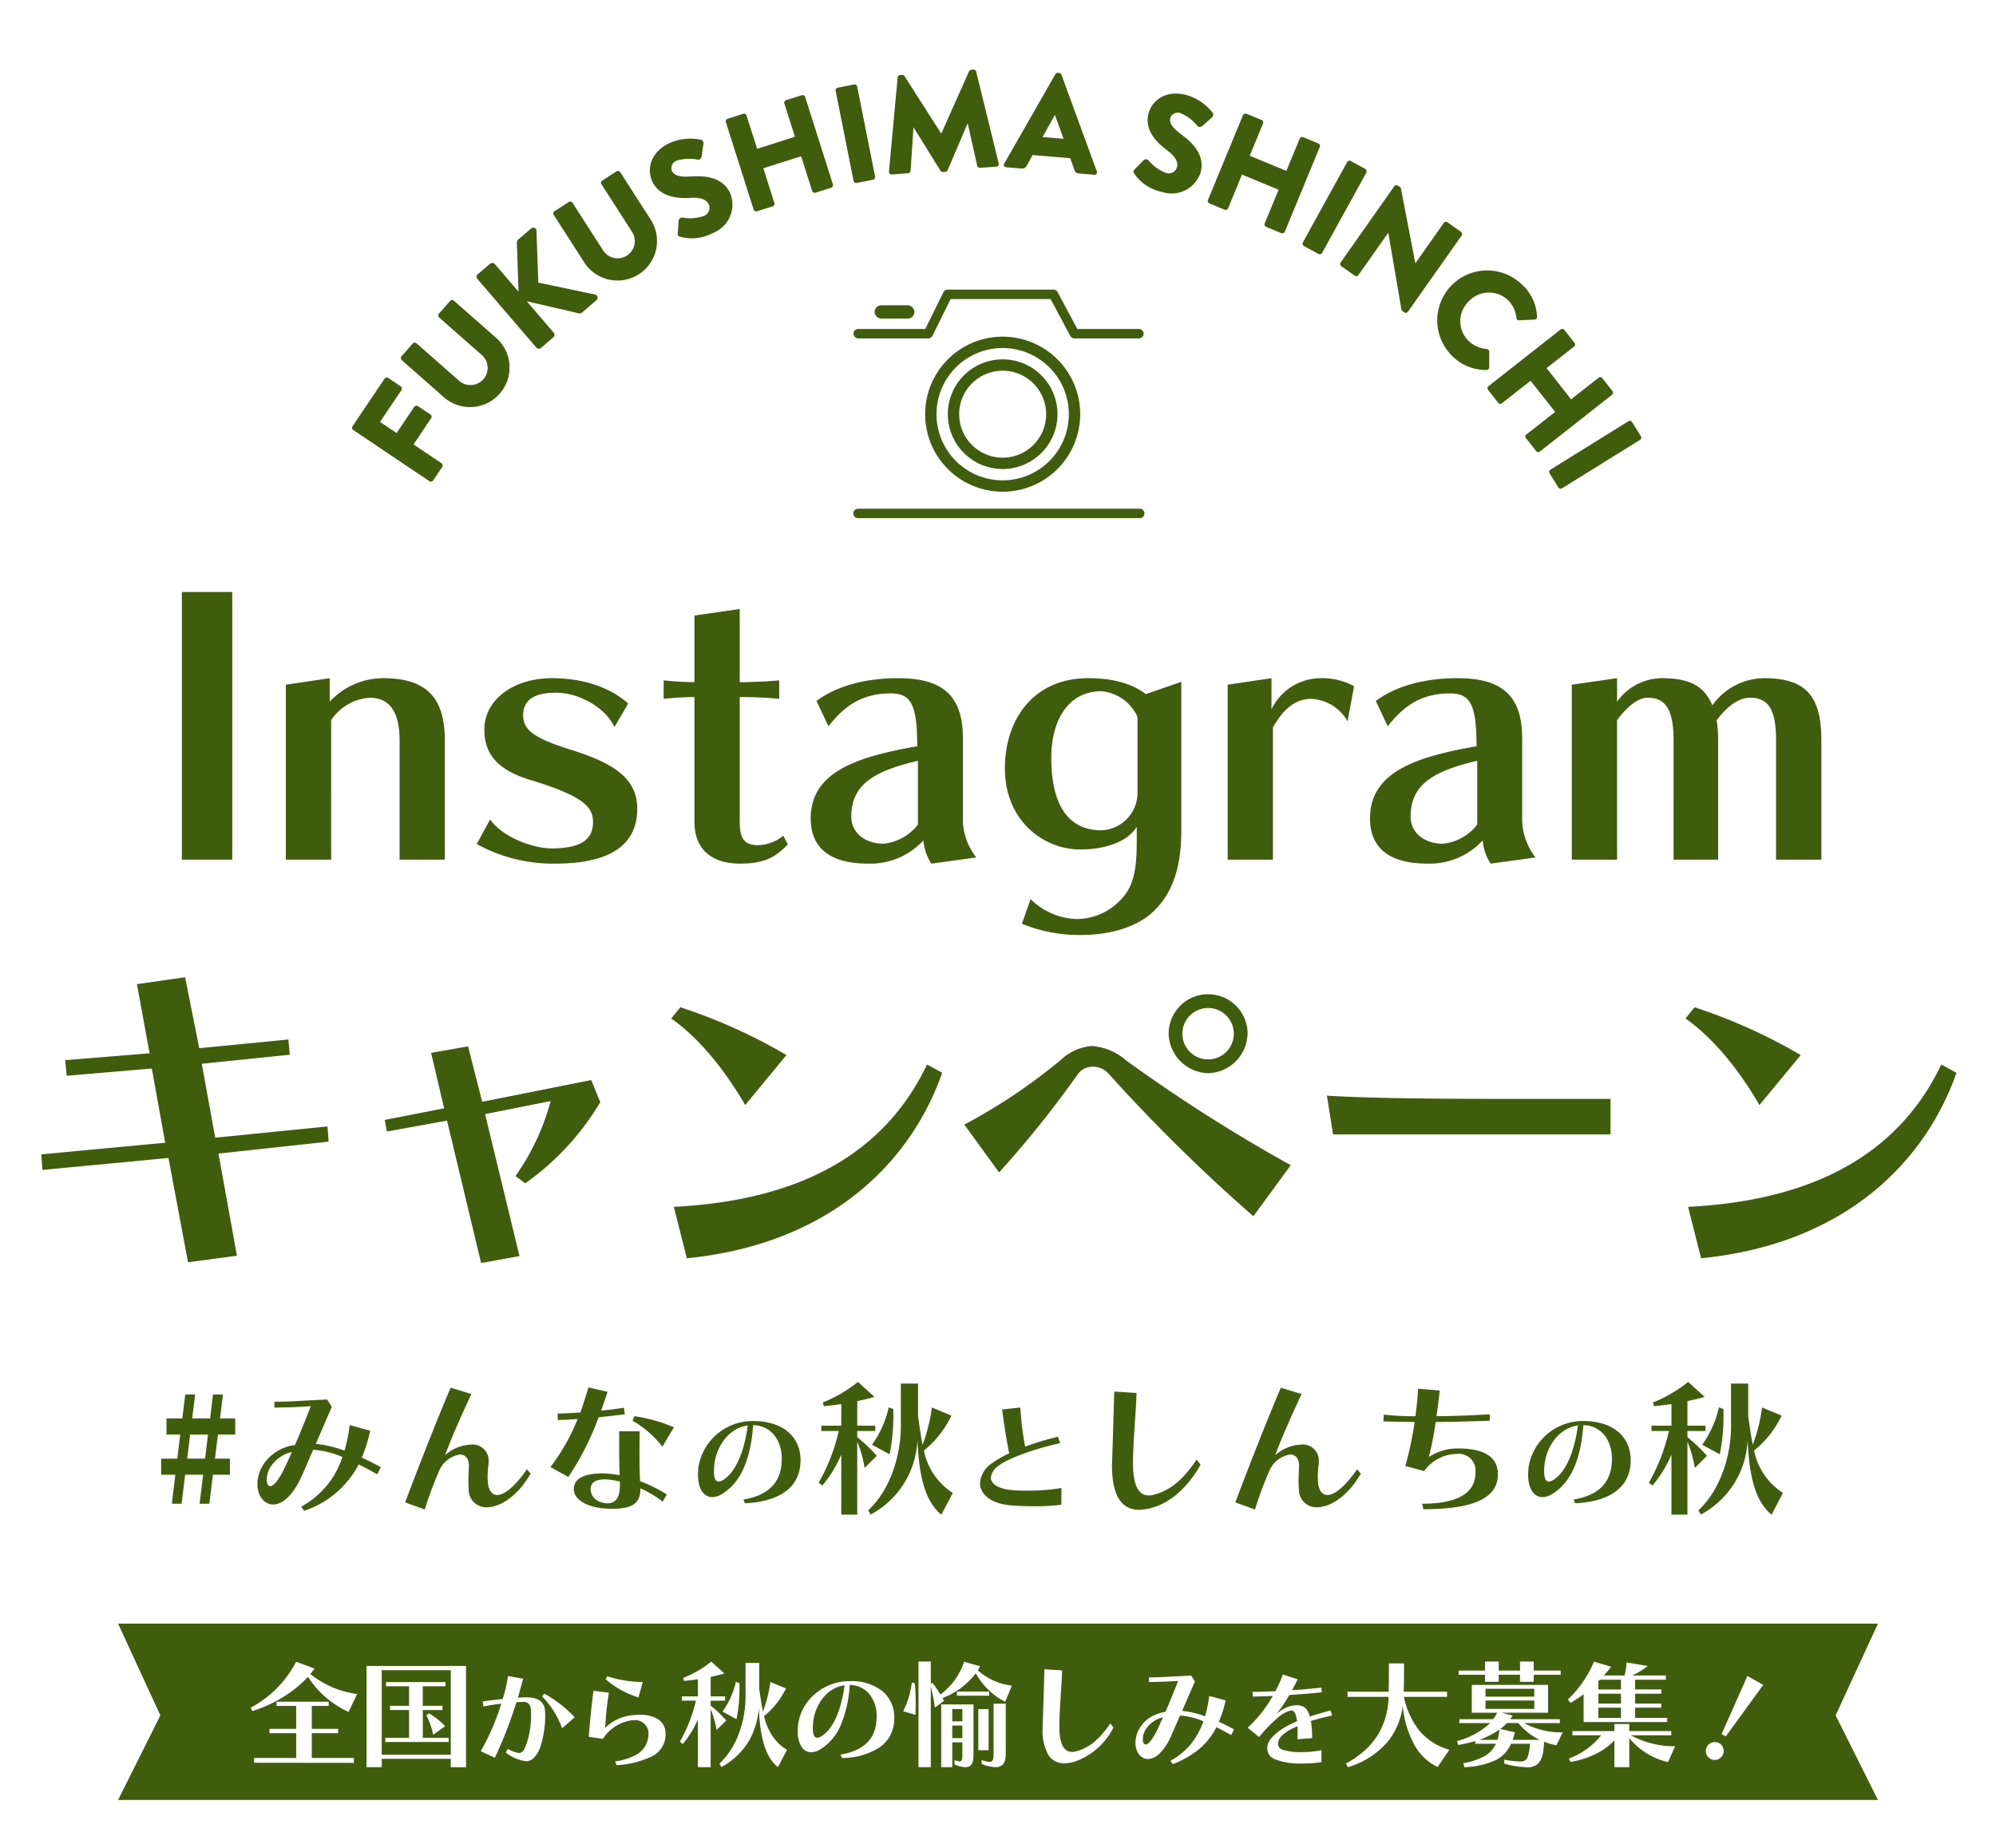 <svg xmlns="http://www.w3.org/2000/svg" width="270" height="250" viewBox="0 0 270 250">
  <g id="nav-text" transform="translate(-406 -120)">
    <rect id="長方形_1193" data-name="長方形 1193" width="270" height="250" transform="translate(406 120)" fill="none"/>
    <g id="グループ_2160" data-name="グループ 2160" transform="translate(4.5 5.373)">
      <g id="グループ_1418" data-name="グループ 1418" transform="translate(401.5 122.626)">
        <path id="パス_5152" data-name="パス 5152" d="M-102.93,0l.48-3.92h2.3V-6.1h-2.02l.4-3.26h2.34v-2.18h-2.06l.4-3.24h-1.34l-.4,3.24h-2.42l.4-3.24h-1.34l-.4,3.24h-2.14v2.18h1.86l-.4,3.26h-2.18v2.18h1.92L-108.01,0h1.32l.48-3.92h2.44L-104.25,0Zm-.58-6.1h-2.42l.4-3.26h2.42Zm23.78,1.16c-.88-.48-1.74-.92-2.58-1.3a21.06,21.06,0,0,0,1.14-3.64l-2.78-.76a21.592,21.592,0,0,1-.7,3.46,15.712,15.712,0,0,0-3.88-.92l2.16-5-.62-1c-3.16.14-4.94.3-7.14.3v.8c2.36-.04,4-.12,4.92-.2-.76,1.98-1.44,3.64-2.14,5.26a6,6,0,0,0-4.3,2.68,4.99,4.99,0,0,0-.78,2.6c0,1.56.9,2.76,2.12,2.76,1.18,0,2.68-1.08,3.98-4.08.54-1.22,1-2.28,1.44-3.32a11.747,11.747,0,0,1,3.96.98A11.77,11.77,0,0,1-90.51.4l.4.56a12.891,12.891,0,0,0,7.38-6.28c.78.38,1.62.84,2.5,1.34Zm-12.8-.36c-1,2.18-1.74,2.92-2.16,2.92-.32,0-.48-.4-.48-.9a3.326,3.326,0,0,1,.46-1.62A4.706,4.706,0,0,1-91.77-7Zm32.56.64c-1.7,2.44-3.1,3.48-4.02,3.48-.72,0-1.14-.6-1.26-1.64-.02-.24-.04-.5-.04-.8a13.05,13.05,0,0,1,.12-1.7,3.389,3.389,0,0,0,.02-.44A2.165,2.165,0,0,0-67.55-8a5.618,5.618,0,0,0-3.5,1.44c.94-2.54,2.32-5.62,3.56-8.28l-2.8-.86c-1.98,4.66-4.28,10.54-6.16,15.52l2.66.96a47.179,47.179,0,0,1,1.9-5.12,3.7,3.7,0,0,1,2.84-2.32c.7,0,1.22.48,1.22,1.5V-5c-.02.58-.06,1.32-.06,2,0,.38.02.76.04,1.06A2.375,2.375,0,0,0-65.41.48c1.8,0,4.2-1.5,5.94-4.56Zm18.92,3.4a21.064,21.064,0,0,0-3.62-1.8c-.06-1.3-.08-2.52-.08-3.64s.02-2.16.02-3.1h-2.76v1.82c0,1.26,0,2.6.06,4.12a16.567,16.567,0,0,0-1.94-.24h-.38c-2.64,0-3.88.78-3.88,2.12,0,1.48,1.92,2.52,4.46,2.64.28.02.54.02.78.02,2.72,0,3.76-.78,3.76-2.66v-.1a14,14,0,0,1,3.02,1.8ZM-54.37-3.62a38.405,38.405,0,0,0,4.1-8.08c1.2-.12,2.42-.26,3.54-.4l-.12-.88c-.96.14-2.02.28-3.08.38.28-.82.58-1.66.86-2.54l-2.58-.6c-.36,1.22-.72,2.34-1.1,3.4-1.16.08-2.22.12-3.08.14l.04.88c.8-.02,1.72-.08,2.68-.14a27.712,27.712,0,0,1-3.68,6.5Zm5.2,3.56c-1.34-.08-2.18-.86-2.18-1.92,0-.96.78-1.32,1.98-1.32a9.885,9.885,0,0,1,1.96.3,3.24,3.24,0,0,1,.02.44v.08c0,1.52-.52,2.42-1.64,2.42Zm9.08-10.28a20.969,20.969,0,0,0-5.34-1.5l-.26.6a13.94,13.94,0,0,1,4.04,3.52Zm9.6,10.272c4.607-.187,7.327-2.091,7.514-5.406,0-.136.017-.272.017-.391,0-3.3-2.5-5.321-6.392-5.321a7.423,7.423,0,0,0-7.429,6.273q-.051.51-.051.969C-36.835-1.921-36-.9-34.9-.9a2.525,2.525,0,0,0,1.326-.425c2.516-1.53,3.859-4.641,4.2-9.3,2.108,0,3.876,1.683,3.876,4.607,0,.136-.017.272-.017.408-.153,2.7-1.717,4.454-5.168,5.049Zm.391-10.523c-.51,3.757-1.683,6.256-3.2,7.293a1.5,1.5,0,0,1-.731.306c-.408,0-.646-.425-.646-1.377,0-.255.017-.561.051-.9C-34.37-7.633-32.789-10.2-30.1-10.591ZM-2.37-1.46A8.868,8.868,0,0,1-6.27-7.2a13.549,13.549,0,0,0,3.72-4.72l-2.64-1.1A22.971,22.971,0,0,1-6.45-7.98c-.26-1.26-.42-2.56-.62-3.84v-4.44H-9.39v5.76c0,3.9-1.38,8.56-4.42,11.4l.34.56A11.98,11.98,0,0,0-7.15-8.64c.2,4.1.74,8.08,3.24,10.12ZM-15.29,1.48V-8.4a16.646,16.646,0,0,1,1,3.56l1.64-1.64A20.943,20.943,0,0,0-15.29-9v-.84h2.44v-.72h-2.44v-3.32c.82-.18,1.62-.36,2.32-.58l-2.22-2.02a18.672,18.672,0,0,1-4.76,2.78l.14.5c.76-.06,1.56-.16,2.36-.28v2.92h-2.7v.72h2.36a25.6,25.6,0,0,1-2.72,7l.5.38a17.018,17.018,0,0,0,2.56-4.18V1.48Zm4.38-8.16a26.424,26.424,0,0,0,.5-5.38v-.74l-.62-.24a13.931,13.931,0,0,1-2.26,5.06ZM12.337-2.125a27.927,27.927,0,0,1-4.658.357c-.7,0-1.377-.017-1.955-.068-1.989-.17-2.941-.867-2.941-1.7A2.249,2.249,0,0,1,3.837-5.151C5.027-6.086,8.546-7.4,12.15-8.194l-.289-.867A36.362,36.362,0,0,0,7.424-7.718a39.368,39.368,0,0,1-.646-5.3l-2.465.272c.255,2.091.629,4.352.952,5.933A13.005,13.005,0,0,0,2.936-5.474,3.493,3.493,0,0,0,1.321-2.788c0,1.5,1.445,2.822,4.352,3.026.9.068,1.938.1,2.958.1a28.4,28.4,0,0,0,3.689-.2ZM30.63-5.98c-1.9,2.8-3.54,4.14-5.78,4.76a2.315,2.315,0,0,1-.72.1c-1.3,0-2.12-1.24-2.12-4.34v-.48c.08-3.44.36-5.78.48-9.04l-3.02-.2c-.08,3.2-.16,5.66-.28,9.34,0,.24-.02.46-.02.68C19.17-1,20.51.82,22.85.82A6.545,6.545,0,0,0,24.61.54c2.6-.74,4.84-2.84,6.54-5.8Zm21.7,1.32c-1.7,2.44-3.1,3.48-4.02,3.48-.72,0-1.14-.6-1.26-1.64-.02-.24-.04-.5-.04-.8a13.049,13.049,0,0,1,.12-1.7,3.39,3.39,0,0,0,.02-.44A2.165,2.165,0,0,0,44.75-8a5.618,5.618,0,0,0-3.5,1.44c.94-2.54,2.32-5.62,3.56-8.28l-2.8-.86C40.03-11.04,37.73-5.16,35.85-.18l2.66.96a47.178,47.178,0,0,1,1.9-5.12,3.7,3.7,0,0,1,2.84-2.32c.7,0,1.22.48,1.22,1.5V-5c-.02.58-.06,1.32-.06,2,0,.38.02.76.04,1.06A2.375,2.375,0,0,0,46.89.48c1.8,0,4.2-1.5,5.94-4.56Zm19.04.68c0-2.12-1.52-3.5-5.4-3.5a7.054,7.054,0,0,0-3.94,1.16,40.824,40.824,0,0,0,.92-4.74c2.24-.02,4.7-.08,7.32-.16v-.88c-2.62.16-5.02.24-7.2.26.16-1.22.32-2.28.42-3.48l-2.92-.24c-.06,1.28-.18,2.4-.36,3.72a35.106,35.106,0,0,1-4.28-.22l-.04.92c1.22.04,2.64.06,4.22.08A47.468,47.468,0,0,1,58.85-5.1l2.54.68a5.571,5.571,0,0,1,4.48-2.32A2.256,2.256,0,0,1,68.33-4.2v.28C68.21-1.86,66.57,0,61.13,0l.16.74c6.66,0,9.94-1.44,10.08-4.52ZM81.806-.068c4.607-.187,7.327-2.091,7.514-5.406,0-.136.017-.272.017-.391,0-3.3-2.5-5.321-6.392-5.321a7.423,7.423,0,0,0-7.429,6.273q-.051.51-.051.969C75.465-1.921,76.3-.9,77.4-.9a2.525,2.525,0,0,0,1.326-.425c2.516-1.53,3.859-4.641,4.2-9.3,2.108,0,3.876,1.683,3.876,4.607,0,.136-.017.272-.017.408-.153,2.7-1.717,4.454-5.168,5.049ZM82.2-10.591C81.687-6.834,80.514-4.335,79-3.3a1.5,1.5,0,0,1-.731.306c-.408,0-.646-.425-.646-1.377,0-.255.017-.561.051-.9C77.93-7.633,79.511-10.2,82.2-10.591ZM109.93-1.46a8.868,8.868,0,0,1-3.9-5.74,13.549,13.549,0,0,0,3.72-4.72l-2.64-1.1a22.971,22.971,0,0,1-1.26,5.04c-.26-1.26-.42-2.56-.62-3.84v-4.44h-2.32v5.76c0,3.9-1.38,8.56-4.42,11.4l.34.56a11.98,11.98,0,0,0,6.32-10.1c.2,4.1.74,8.08,3.24,10.12ZM97.01,1.48V-8.4a16.646,16.646,0,0,1,1,3.56l1.64-1.64A20.943,20.943,0,0,0,97.01-9v-.84h2.44v-.72H97.01v-3.32c.82-.18,1.62-.36,2.32-.58l-2.22-2.02a18.672,18.672,0,0,1-4.76,2.78l.14.5c.76-.06,1.56-.16,2.36-.28v2.92h-2.7v.72h2.36a25.6,25.6,0,0,1-2.72,7l.5.38a17.018,17.018,0,0,0,2.56-4.18V1.48Zm4.38-8.16a26.425,26.425,0,0,0,.5-5.38v-.74l-.62-.24a13.931,13.931,0,0,1-2.26,5.06Z" transform="translate(131.25 195.443)" fill="#405c0d"/>
        <g id="グループ_1575" data-name="グループ 1575" transform="translate(47.475)">
          <g id="グループ_1404" data-name="グループ 1404" transform="translate(67.95 31.178)">
            <g id="グループ_1405" data-name="グループ 1405" transform="translate(0)">
              <path id="パス_2015" data-name="パス 2015" d="M6748.712,2309.7H6740a.637.637,0,0,1-.563-.338l-2.666-4.988h-13.526l-2.452,4.969a.639.639,0,0,1-.573.357h-9.465a.639.639,0,1,1,0-1.279h9.068l2.452-4.97a.64.64,0,0,1,.573-.356h14.308a.64.64,0,0,1,.564.338l2.665,4.988h8.331a.639.639,0,0,1,0,1.279Z" transform="translate(-6710.083 -2303.091)" fill="#405c0d"/>
              <rect id="長方形_764" data-name="長方形 764" width="5.395" height="1.798" rx="0.899" transform="translate(2.879 2.125)" fill="#405c0d"/>
              <path id="楕円形_11" data-name="楕円形 11" d="M10.487,1.535a8.952,8.952,0,1,0,8.952,8.952,8.962,8.962,0,0,0-8.952-8.952m0-1.535A10.487,10.487,0,1,1,0,10.487,10.487,10.487,0,0,1,10.487,0Z" transform="translate(9.719 6.371)" fill="#405c0d"/>
              <path id="楕円形_12" data-name="楕円形 12" d="M7.417,1.535A5.883,5.883,0,1,0,13.3,7.417,5.889,5.889,0,0,0,7.417,1.535M7.417,0A7.417,7.417,0,1,1,0,7.417,7.417,7.417,0,0,1,7.417,0Z" transform="translate(12.789 9.44)" fill="#405c0d"/>
              <path id="線_9" data-name="線 9" d="M36.249-1.221H-1.861A.639.639,0,0,1-2.5-1.861.639.639,0,0,1-1.861-2.5h38.11a.639.639,0,0,1,.639.639A.639.639,0,0,1,36.249-1.221Z" transform="translate(2.5 32.146)" fill="#405c0d"/>
            </g>
          </g>
          <g id="_レイヤー_1-2" transform="matrix(1, 0.017, -0.017, 1, 0.995, 0)">
            <path id="パス_2054" data-name="パス 2054" d="M.163,7.17a.356.356,0,0,1-.1-.494L4.282.161a.36.36,0,0,1,.494-.1L6.493,1.167a.356.356,0,0,1,.1.494L3.77,6.022l2.267,1.47L8.365,3.9a.375.375,0,0,1,.494-.1L10.575,4.91a.364.364,0,0,1,.1.494L8.352,8.992l3.829,2.483a.37.37,0,0,1,.1.494l-1.2,1.859a.36.36,0,0,1-.494.1L.163,7.176Z" transform="translate(0 42.996)" fill="#405c0d"/>
            <path id="パス_2055" data-name="パス 2055" d="M.12,8.229a.372.372,0,0,1-.043-.5l1.495-1.76a.36.36,0,0,1,.5-.043l5.787,4.916A2.325,2.325,0,1,0,10.866,7.3L5.079,2.381a.359.359,0,0,1-.043-.5L6.531.12a.372.372,0,0,1,.5-.043l5.9,5.015a5.349,5.349,0,0,1-6.923,8.152L.108,8.229Z" transform="translate(6.441 32.371)" fill="#405c0d"/>
            <path id="パス_2056" data-name="パス 2056" d="M.116,7.072a.445.445,0,0,1,.037-.636L1.8,4.979a.462.462,0,0,1,.636.037L5.705,8.7,5.372,2.052a.549.549,0,0,1,.142-.377L7.28.106a.431.431,0,0,1,.71.3l.371,7.022,7.714,1.482a.437.437,0,0,1,.191.753l-1.933,1.717a.5.5,0,0,1-.34.124L6.842,9.975l3.712,4.181a.455.455,0,0,1-.037.636L8.873,16.25a.449.449,0,0,1-.636-.037Z" transform="translate(16.493 22.387)" fill="#405c0d"/>
            <path id="パス_2057" data-name="パス 2057" d="M.056,6.083a.37.37,0,0,1,.1-.494L2.075,4.311a.355.355,0,0,1,.494.1l4.218,6.324a2.325,2.325,0,1,0,3.866-2.581L6.435,1.828a.355.355,0,0,1,.1-.494L8.455.056a.37.37,0,0,1,.494.1l4.3,6.448a5.347,5.347,0,0,1-8.893,5.935L.056,6.089Z" transform="translate(26.725 14.526)" fill="#405c0d"/>
            <path id="パス_2058" data-name="パス 2058" d="M3.915,12.855l.1-1.785a.487.487,0,0,1,.525-.383,5.622,5.622,0,0,0,2.847-.259,1.175,1.175,0,0,0,.661-1.581c-.352-.7-1.2-.951-2.575-.84-1.729.142-4.1-.086-5.1-2.1C-.451,4.239.012,1.917,2.6.639A6.959,6.959,0,0,1,6.824.12c.259.019.377.34.364.488L6.972,2.325c-.025.241-.253.543-.463.5A5.916,5.916,0,0,0,3.606,3,1.091,1.091,0,0,0,2.97,4.388c.309.624,1.044.846,2.643.723,1.569-.13,4.162-.136,5.293,2.155a4.115,4.115,0,0,1-2.248,5.441,5.938,5.938,0,0,1-4.422.574c-.253-.086-.333-.13-.315-.426" transform="translate(39.682 9.997)" fill="#405c0d"/>
            <path id="パス_2059" data-name="パス 2059" d="M.018,3.828A.365.365,0,0,1,.24,3.377l2.112-.71A.354.354,0,0,1,2.8,2.89L4.31,7.367,9.393,5.656,7.886,1.179A.357.357,0,0,1,8.108.728l2.118-.71a.365.365,0,0,1,.451.222l3.965,11.771a.37.37,0,0,1-.222.451l-2.118.71a.357.357,0,0,1-.451-.222L10.276,8.275,5.193,9.985l1.575,4.675a.357.357,0,0,1-.222.451l-2.118.71a.37.37,0,0,1-.451-.222L.018,3.828Z" transform="translate(49.829 3.843)" fill="#405c0d"/>
            <path id="パス_2060" data-name="パス 2060" d="M.364.006H2.612a.358.358,0,0,1,.358.358V12.784a.358.358,0,0,1-.358.358H.358A.358.358,0,0,1,0,12.784V.358A.358.358,0,0,1,.358,0Z" transform="translate(64.546 2.837) rotate(-12.22)" fill="#405c0d"/>
            <path id="パス_2061" data-name="パス 2061" d="M.952,1.242A.362.362,0,0,1,1.261.909l.3-.025a.413.413,0,0,1,.333.161l5.076,7.67H7L10.6.242a.408.408,0,0,1,.3-.216L11.2,0a.369.369,0,0,1,.364.266L14.823,12.63a.344.344,0,0,1-.315.445l-2.2.2a.378.378,0,0,1-.383-.266L10.549,7.319h-.037L7.931,13.662a.425.425,0,0,1-.3.235l-.34.031a.386.386,0,0,1-.333-.179L3.25,7.986H3.213l-.29,5.855a.367.367,0,0,1-.327.333l-2.2.2A.34.34,0,0,1,0,14L.959,1.255Z" transform="translate(72.017 0)" fill="#405c0d"/>
            <path id="パス_2062" data-name="パス 2062" d="M.044,12.4,6.757.186A.383.383,0,0,1,7.091,0l.185.012a.367.367,0,0,1,.3.229l5.009,12.994a.33.33,0,0,1-.352.463l-2.075-.142c-.34-.025-.482-.148-.624-.513l-.574-1.525-5.1-.346L3.1,12.624a.706.706,0,0,1-.7.4L.334,12.889a.328.328,0,0,1-.284-.506M8.011,8.906,6.794,5.719H6.776l-1.612,3Z" transform="translate(87.543 0.248)" fill="#405c0d"/>
            <path id="パス_2063" data-name="パス 2063" d="M.143,10.363l1.229-1.3A.483.483,0,0,1,2.02,9.1,5.619,5.619,0,0,0,4.361,10.74a1.176,1.176,0,0,0,1.525-.784c.185-.766-.309-1.507-1.427-2.3-1.414-1-3.088-2.7-2.551-4.891C2.348.964,4.2-.518,7,.173A6.928,6.928,0,0,1,10.568,2.5c.185.179.068.5-.031.611L9.264,4.28c-.179.167-.543.253-.679.086A5.9,5.9,0,0,0,6.244,2.638a1.09,1.09,0,0,0-1.377.648C4.7,3.959,5.127,4.6,6.424,5.54,7.708,6.454,9.7,8.115,9.092,10.6a4.123,4.123,0,0,1-5.225,2.724A5.926,5.926,0,0,1,.112,10.913c-.136-.229-.173-.315.031-.531" transform="translate(105.076 2.78)" fill="#405c0d"/>
            <path id="パス_2064" data-name="パス 2064" d="M4.561.225a.374.374,0,0,1,.463-.2L7.1.837a.36.36,0,0,1,.2.463L5.574,5.7l4.99,1.964,1.729-4.4a.361.361,0,0,1,.463-.2l2.075.815a.374.374,0,0,1,.2.463L10.49,15.893a.374.374,0,0,1-.463.2l-2.075-.815a.36.36,0,0,1-.2-.463L9.557,10.23,4.567,8.266l-1.8,4.589a.361.361,0,0,1-.463.2L.225,12.243a.374.374,0,0,1-.2-.463L4.567.225Z" transform="translate(115.196 5.321)" fill="#405c0d"/>
            <path id="パス_2065" data-name="パス 2065" d="M5.843.186A.369.369,0,0,1,6.325.038l1.989,1.05a.369.369,0,0,1,.148.482L2.656,12.544a.369.369,0,0,1-.482.148L.186,11.642a.369.369,0,0,1-.148-.482L5.843.186Z" transform="translate(128.118 11.456)" fill="#405c0d"/>
            <path id="パス_2066" data-name="パス 2066" d="M7.141.142a.357.357,0,0,1,.488-.08l.389.266,2.137,10.165.019.012L13.916,5A.354.354,0,0,1,14.41,4.9l1.859,1.266a.368.368,0,0,1,.093.494L9.266,17.1a.357.357,0,0,1-.488.08l-.247-.167a.47.47,0,0,1-.148-.216L6.443,6.472,6.425,6.46,2.491,12.246A.354.354,0,0,1,2,12.339L.15,11.085a.368.368,0,0,1-.093-.494L7.141.142Z" transform="translate(133.249 14.662)" fill="#405c0d"/>
            <path id="パス_2067" data-name="パス 2067" d="M11.353,1.792a6.269,6.269,0,0,1,2.162,4.354.352.352,0,0,1-.34.4l-2.106.13a.327.327,0,0,1-.346-.315A3.861,3.861,0,0,0,9.506,3.941,3.743,3.743,0,0,0,4.183,4.3a3.716,3.716,0,0,0,.148,5.3,4,4,0,0,0,2.458,1.038.367.367,0,0,1,.346.346l.025,2.137a.376.376,0,0,1-.358.358,6.455,6.455,0,0,1-4.589-1.742,6.753,6.753,0,1,1,9.134-9.949" transform="translate(146.478 25.976)" fill="#405c0d"/>
            <path id="パス_2068" data-name="パス 2068" d="M9.752.075a.371.371,0,0,1,.5.049L11.66,1.853a.358.358,0,0,1-.049.5L7.942,5.336,11.327,9.5,15,6.516a.355.355,0,0,1,.5.049L16.9,8.294a.371.371,0,0,1-.049.5L7.226,16.632a.371.371,0,0,1-.5-.049L5.318,14.853a.358.358,0,0,1,.049-.5L9.2,11.24,5.812,7.078,1.983,10.19a.355.355,0,0,1-.5-.049L.075,8.412a.371.371,0,0,1,.049-.5Z" transform="translate(153.458 33.726)" fill="#405c0d"/>
            <path id="パス_2069" data-name="パス 2069" d="M.358,0H12.778a.358.358,0,0,1,.358.358V2.612a.358.358,0,0,1-.358.358H.358A.358.358,0,0,1,0,2.612V.364A.358.358,0,0,1,.358.006Z" transform="translate(161.854 52.981) rotate(-32.83)" fill="#405c0d"/>
          </g>
        </g>
        <path id="パス_5151" data-name="パス 5151" d="M-103.586,0V-36.211H-110.4V0Zm28.763,0V-16.023c0-5.586-2.156-8.526-8.379-8.526a9.867,9.867,0,0,0-7.2,3.185v-3.185l-5.929.882V0h6.125V-18.865A6.75,6.75,0,0,1-84.966-21.9c2.45,0,4.018,1.617,4.018,5.782V0Zm24.794-21.119c-1.519-1.421-4.9-3.43-10.29-3.43-5.341,0-9.163,2.989-9.163,6.958,0,3.626,2.205,5.586,6.223,6.811,7.644,2.3,8.477,3.871,8.477,5.733,0,2.3-1.617,3.528-5.586,3.528-2.6,0-6.713-1.568-8.33-3.92l-1.813,3.332A21.445,21.445,0,0,0-59.927.539C-51.842.539-48.8-2.4-48.8-6.909c0-4.165-3.332-6.174-8.918-7.938-4.851-1.519-6.517-2.6-6.517-4.7,0-2.5,2.254-3.038,4.459-3.038,3.185,0,6.762,2.107,7.889,4.655ZM-29.057-3.234A5.531,5.531,0,0,1-32.438-1.96c-1.911,0-2.5-.882-2.5-3.234V-22c1.715,0,3.969.1,5.341.245v-2.5c-1.421.147-3.871.245-5.341.245v-9.9l-6.125.882v9.016a40.354,40.354,0,0,1-4.165-.245v2.5A41.166,41.166,0,0,1-41.062-22V-5.145c0,3.92,2.5,5.684,6.174,5.684,3.822,0,5.047-1.225,6.468-2.6ZM-2.94-.294a8.517,8.517,0,0,1-1.813-5V-16.464c0-6.076-3.136-8.085-8.771-8.085-4.753,0-8.575,1.225-11.025,3.087l1.617,3.43c2.4-3.136,4.949-4.459,8.428-4.459,2.744,0,3.577,1.519,3.577,7.154-8.183,1.421-14.406,3.479-14.406,9.751,0,3.773,2.3,6.125,7.791,6.125A9.746,9.746,0,0,0-10.094-2.6,6.817,6.817,0,0,0-9.016.539Zm-7.889-4.459a6.7,6.7,0,0,1-4.655,2.6c-2.3,0-4.361-1.323-4.361-3.675,0-4.361,3.136-6.174,9.016-7.546Zm29.6,1.764c0,3.234-.1,6.125-1.911,8.134a8.248,8.248,0,0,1-6.174,2.891,9.2,9.2,0,0,1-6.272-2.7L3.234,8.673a20.361,20.361,0,0,0,7.987,1.519c3.479,0,7.007-.833,9.359-2.793C23.618,4.851,24.794.98,24.794-3.822V-24.059l-4.8,1.666c-1.274-.98-3.528-2.156-7.791-2.156-7.448,0-11.27,5.635-11.27,12.2,0,7.105,5.243,10.976,10.192,10.976,3.43,0,6.468-1.078,7.644-3.087Zm.1-6.174a5.078,5.078,0,0,1-4.9,5.194c-4.116,0-6.762-2.94-6.762-9.8,0-5.439,2.548-9.016,6.762-9.016a5.922,5.922,0,0,1,4.9,3.479ZM37.191,0V-17.885c1.078-1.911,2.646-3.871,5.194-3.871a5.975,5.975,0,0,1,4.9,3.038l.882-4.753a9.114,9.114,0,0,0-4.508-1.078,7.418,7.418,0,0,0-6.664,4.214v-4.214l-5.929.882V0ZM72.716-.294a8.517,8.517,0,0,1-1.813-5V-16.464c0-6.076-3.136-8.085-8.771-8.085-4.753,0-8.575,1.225-11.025,3.087l1.617,3.43c2.4-3.136,4.949-4.459,8.428-4.459,2.744,0,3.577,1.519,3.577,7.154-8.183,1.421-14.406,3.479-14.406,9.751,0,3.773,2.3,6.125,7.791,6.125A9.746,9.746,0,0,0,65.562-2.6,6.817,6.817,0,0,0,66.64.539ZM64.827-4.753a6.7,6.7,0,0,1-4.655,2.6c-2.3,0-4.361-1.323-4.361-3.675,0-4.361,3.136-6.174,9.016-7.546ZM111.377,0V-16.023c0-5.586-1.617-8.526-7.693-8.526a8.7,8.7,0,0,0-7.056,3.675c-1.029-2.45-2.842-3.675-6.811-3.675a7.5,7.5,0,0,0-6.076,3.185v-3.185l-6.125.882V0h6.125V-18.865c1.176-1.617,2.695-3.038,4.165-3.038,2.4,0,3.479,1.617,3.479,5.782V0h6.027V-16.023a16.883,16.883,0,0,0-.2-2.842c1.176-1.519,2.695-3.038,4.557-3.038,2.45,0,3.479,1.617,3.479,5.782V0ZM-102.949,53.588l-2.5-13.818,14.9-1.617L-90.7,36.1l-15.19,1.519-1.813-10,11.907-1.225-.2-2.058-12.054,1.176-1.911-9.6-6.517.931,1.715,9.359-11.417.931.2,2.107,11.515-.98,1.813,10.045-16.758,1.568.147,2.107,17.052-1.617,2.646,14.112Zm38.22.049-4.655-19.208,8.869-1.764a31.748,31.748,0,0,1-4.753,10.143l1.323.98A35.943,35.943,0,0,0-53.8,32.812l-1.225-2.989-14.749,2.94-1.911-7.5-5,.882,1.764,7.5-8.036,1.568.294,1.568,8.134-1.47,4.606,19.257Zm36.113-27.2a73.546,73.546,0,0,0-14.357-6.468L-44.2,21.493c3.626,2.548,7.105,6.713,10,11.711ZM-9.6,27.716C-14.8,38.643-25.235,46.042-43.855,46.973l1.764,6.958C-22.834,52.02-11.858,41.093-7.546,28.843Zm43.365-4.165a5.341,5.341,0,0,0-10.682,0,5.485,5.485,0,0,0,5.341,5.341A5.485,5.485,0,0,0,33.761,23.551Zm5.831,17.787A219.952,219.952,0,0,1,17.346,27.177a7.839,7.839,0,0,0-4.655-1.96A6.757,6.757,0,0,0,8.575,27.03,76.806,76.806,0,0,1-4.557,35.85l4.7,6.468A138.817,138.817,0,0,0,10.682,29.186a2.517,2.517,0,0,1,2.156-1.176,2.9,2.9,0,0,1,2.107.931,229.365,229.365,0,0,0,19.6,19.306ZM31.9,23.551a3.479,3.479,0,0,1-6.958,0,3.479,3.479,0,0,1,6.958,0Zm50.96,13.622v-4.8H69.972c-9.261,0-19.159-.049-25.48-.441l.833,5.243Zm25.725-10.731a73.546,73.546,0,0,0-14.357-6.468L93,21.493c3.626,2.548,7.105,6.713,10,11.711ZM127.6,27.716C122.4,38.643,111.965,46.042,93.345,46.973l1.764,6.958c19.257-1.911,30.233-12.838,34.545-25.088Z" transform="translate(135 108.303)" fill="#405c0d"/>
      </g>
      <path id="中マド_6" data-name="中マド 6" d="M238.05,23.85H0L5.719,12.412,0,0H238.05l-5.719,12.412,5.719,11.438ZM187.51,18.4v.541a13.424,13.424,0,0,0,3.006.493,2.083,2.083,0,0,0,1.613-.541,3.019,3.019,0,0,0,.642-1.637,8.729,8.729,0,0,0,.128-1.265V15.98a9.415,9.415,0,0,0,1.663.477l.848-1.749a10.442,10.442,0,0,1-5.213-1.256h4.829v-.525h-6.732a5.444,5.444,0,0,0,.352-.493l-1.455-.381h6.237V8.285H183.112v3.769h3.422a3.306,3.306,0,0,1-.544.874h-4.557v.525h4.174a10.738,10.738,0,0,1-4.478,2.432l.144.541c.854-.159,1.612-.336,2.319-.541v.366h2.782a3.636,3.636,0,0,1-1.559,1.687,9.421,9.421,0,0,1-2.854.936l.144.541a11.184,11.184,0,0,0,4.2-.926,4.5,4.5,0,0,0,2.121-2.238h2.559a5.564,5.564,0,0,1-.112.986c-.205,1.007-.327,1.415-1.279,1.415A14.493,14.493,0,0,1,187.51,18.4ZM35.663,18.286H45v1.129l2.063.016V5.725H33.6v13.69h2.063V18.286ZM166.305,9.207h0v.7h5.549a10.236,10.236,0,0,1-1.373,5.014,9.692,9.692,0,0,1-1.755,2.143,13.308,13.308,0,0,1-2.629,1.858l.256.493a11.175,11.175,0,0,0,5.4-3.464,9.474,9.474,0,0,0,2.019-4.835,13.56,13.56,0,0,0,1.513,5.173,7.16,7.16,0,0,0,3.2,3.111l1.6-2.338a8.256,8.256,0,0,1-3.942-2.433,11.022,11.022,0,0,1-2.215-4.722h5.837v-.7H173.9c.031-.48.048-1.469.048-2.862v-.97H171.9V6.393c0,1.708-.024,2.586-.032,2.814Zm-79.641,2.17h0c.158,3.212.581,6.408,2.59,8.039l1.231-2.337a6.415,6.415,0,0,1-2.075-2.037,8.7,8.7,0,0,1-1.043-2.526,10.839,10.839,0,0,0,2.974-3.752l-2.111-.874a18.16,18.16,0,0,1-1.008,4.007c-.148-.712-.257-1.451-.362-2.166-.043-.291-.087-.591-.134-.887V5.312H84.874V9.891a14.357,14.357,0,0,1-.856,4.847,10.739,10.739,0,0,1-2.678,4.215l.272.445a9.65,9.65,0,0,0,3.81-3.693A10.461,10.461,0,0,0,86.665,11.376ZM202.4,15.805h0v3.608h2.015V15.488a9.556,9.556,0,0,0,5.245,3.244l.959-2.146a12.29,12.29,0,0,1-5.981-1.479h5.453v-.573h-5.677V13.58H202.4v.954h-5.677v.573h3.886a10.22,10.22,0,0,1-4.366,3.148l.224.461a12.341,12.341,0,0,0,3.35-1.061,8.966,8.966,0,0,0,2.582-1.848Zm-85.589,2.639v.541a5.584,5.584,0,0,0,1.871.429c1.223,0,1.391-.925,1.391-1.924V10.829h-1.647v6.662c0,.821-.055,1.209-.56,1.209A3.9,3.9,0,0,1,116.809,18.445Zm-3.662,0v.62a4.344,4.344,0,0,0,1.471.35c1,0,1.087-.857,1.087-1.813V10.924H111.34v8.491h1.5V16.06H114.2V17.6c0,.719-.036,1.034-.384,1.034A2.006,2.006,0,0,1,113.147,18.445ZM108.269,5.121V19.415h1.663V8.507a28.337,28.337,0,0,1,.56,2.846l1.231-.906-.208-.382a10.213,10.213,0,0,0,4.509-3.355,9.131,9.131,0,0,0,1.727,2.258,8.394,8.394,0,0,0,2.255,1.59l.9-2.178A8.218,8.218,0,0,1,116.3,6.313a6.273,6.273,0,0,0,.3-.556l-2.159-.6a9.089,9.089,0,0,1-3.214,4.436,16.884,16.884,0,0,0-1.087-1.622l-.208.191V5.121Zm-29.84,7.841h0v6.453h1.727V11.56a13.223,13.223,0,0,1,.8,2.83l1.311-1.3a16.719,16.719,0,0,0-2.111-2v-.668h1.951V9.843H80.157V7.2c.689-.151,1.3-.289,1.855-.461L80.237,5.137a14.9,14.9,0,0,1-3.806,2.21l.112.4c.554-.044,1.172-.116,1.887-.223V9.843H76.271v.572h1.887a20.167,20.167,0,0,1-2.175,5.565l.4.3A13.428,13.428,0,0,0,78.429,12.962Zm-8.724.1a1.813,1.813,0,0,1,2.041,1.856,3.742,3.742,0,0,1-.058.549,3.109,3.109,0,0,1-1.307,2.087,7.623,7.623,0,0,1-3.155,1.075l.2.522a12.647,12.647,0,0,0,4.562-1.091,3.373,3.373,0,0,0,2.014-2.417,3.8,3.8,0,0,0,.058-.681,2.293,2.293,0,0,0-.909-1.954,4.339,4.339,0,0,0-2.6-.67,10.032,10.032,0,0,0-1.108.058,6.167,6.167,0,0,0-3.558,1.7,39.278,39.278,0,0,1,.51-4.755l-2.085-.261c-.251,1.745-.491,4.076-.642,6.234l1.91.275a5.571,5.571,0,0,1,3.849-2.508A1.869,1.869,0,0,1,69.705,13.063Zm73.937-.628h0a9.426,9.426,0,0,1,3.166.779,10.163,10.163,0,0,1-1.721,3.106,9.291,9.291,0,0,1-2.741,2.236l.32.445a12.446,12.446,0,0,0,3.592-2.055,9.391,9.391,0,0,0,2.309-2.937c.548.266,1.165.594,2,1.065l.4-.763c-.763-.414-1.438-.752-2.063-1.034a16.751,16.751,0,0,0,.912-2.894l-2.223-.6a17.01,17.01,0,0,1-.56,2.751,12.554,12.554,0,0,0-3.1-.731l1.727-3.975-.5-.8c-.865.038-1.608.079-2.264.114h0c-1.278.069-2.286.124-3.442.124V7.9c2.262-.038,3.436-.116,3.934-.159-.581,1.5-1.125,2.833-1.711,4.182a5.836,5.836,0,0,0-2.091.773,4.25,4.25,0,0,0-1.347,1.357,3.964,3.964,0,0,0-.624,2.067c0,1.251.729,2.194,1.695,2.194a2.342,2.342,0,0,0,1.555-.727,7.592,7.592,0,0,0,1.627-2.516c.439-.986.8-1.825,1.151-2.639Zm15.086-.677c.392,0,.6.393.758,1.45-2.124.854-3.761,2.171-3.98,3.2a2.7,2.7,0,0,0-.058.479,1.584,1.584,0,0,0,1.1,1.488,9.627,9.627,0,0,0,3.769.542,15.651,15.651,0,0,0,2.464-.174V17.108a11.7,11.7,0,0,1-2.493.261,8.034,8.034,0,0,1-2.772-.31.834.834,0,0,1-.6-.864c0-.8.957-1.641,2.624-2.32,0,.1,0,.2.007.3s.008.229.008.348c0,.29-.011.6-.023.954l-.006.162,2-.145a15.462,15.462,0,0,0-.175-2.319,28.314,28.314,0,0,1,2.858-.739l-.2-.7c-.822.224-1.927.549-2.814.827-.258-1.053-.8-1.522-1.75-1.522a4.865,4.865,0,0,0-.846.1,4.815,4.815,0,0,0-1.968,1.145,18.813,18.813,0,0,0,1.808-2.639c1.753-.11,3.353-.242,4.389-.362l-.073-.638c-.949.125-2.389.257-3.951.362.246-.461.492-.949.752-1.466l.007-.013-2.012-.652a17.355,17.355,0,0,1-1.006,2.261l-.384.015-.073,0c-.947.037-1.765.069-2.356.069h-.277l.029.638h.013c.661,0,1.645-.032,2.7-.087a17.377,17.377,0,0,1-3.4,4.306l1.545,1.261a19.838,19.838,0,0,1,2.539-2.617,4.2,4.2,0,0,1,1.719-.964A.406.406,0,0,1,158.728,11.758ZM125.3,6.17c-.065,2.565-.131,4.6-.224,7.424,0,.1,0,.192-.008.283s-.008.174-.008.259a6.792,6.792,0,0,0,.77,3.617A2.432,2.432,0,0,0,128,18.89a5.26,5.26,0,0,0,1.407-.222,9.268,9.268,0,0,0,5.229-4.611l-.416-.572a11.772,11.772,0,0,1-2.209,2.542,6.344,6.344,0,0,1-2.413,1.242,1.841,1.841,0,0,1-.575.079c-1.125,0-1.7-1.161-1.7-3.45v-.382c.035-1.511.121-2.777.2-4,.067-1,.137-2.025.18-3.185Zm-106.908,12v.652l13.5.016v-.668H26.2V14.82h3.566v-.588H26.2v-3.1h2.287v-.573H21.431v.573h2.654v3.1H20.472v.588h3.614v3.355Zm34.341-1.241-.292.507a5.559,5.559,0,0,0,2.741,1.174,1.448,1.448,0,0,0,1.046-.433,4.159,4.159,0,0,0,.849-1.379,13.645,13.645,0,0,0,.685-4.755c0-1.376-.849-2.073-2.522-2.073h-.2l-.962.044c.222-.759.456-1.6.714-2.566L52.734,7.09A18.362,18.362,0,0,1,52.1,9.946l-.069.246c-.832.084-1.77.2-2.712.334l.087.681c.71-.139,1.53-.27,2.435-.391a33.027,33.027,0,0,1-2.785,6.451l1.91.87a58.263,58.263,0,0,0,2.916-7.51l.933-.043h.029c.658,0,1.006.451,1.006,1.3a12,12,0,0,1-.714,4.683c-.259.6-.48.928-.9.928A3.652,3.652,0,0,1,52.734,16.933Zm163.288-.905a1.209,1.209,0,1,0,1.167,1.208A1.176,1.176,0,0,0,216.022,16.028ZM98.963,8.3h0a3.411,3.411,0,0,1,2.566,1.129,4.647,4.647,0,0,1,1.08,3.18c0,.064,0,.128-.008.191s-.008.127-.008.191c-.15,2.643-1.74,4.187-4.861,4.722l.176.461A9.4,9.4,0,0,0,103,16.744a4.559,4.559,0,0,0,1.975-3.625c0-.065,0-.131.008-.194s.008-.118.008-.171a4.543,4.543,0,0,0-1.633-3.645,6.814,6.814,0,0,0-4.38-1.332,7.2,7.2,0,0,0-4.8,1.813,6.529,6.529,0,0,0-2.193,4.055c-.032.318-.048.623-.048.906a3.806,3.806,0,0,0,.522,2.132,1.533,1.533,0,0,0,1.3.714,2.386,2.386,0,0,0,1.247-.4,7.045,7.045,0,0,0,2.743-3.251A16.375,16.375,0,0,0,98.963,8.3Zm17.4,3.259v5.565h1.391V11.56h-1.391ZM220.4,7.077l-3.5,7.87.576.3,5.069-6.964ZM57.648,9.468h0l-.292.377a11.835,11.835,0,0,1,2.7,4.306l1.706-1.479a15.984,15.984,0,0,0-4.112-3.2Zm140.592.073h0v3.767h11.306v-.556h-4.334V11.37h3.534v-.556h-3.534V9.477h3.534V8.9h-3.534V7.585h4.158V7.013H204.78a8.959,8.959,0,0,0,2.127-1.288l-2.863-.477s0,0,0,.006a7.748,7.748,0,0,1-.272,1.759h-2.8c.316-.358.674-.762.991-1.177l-2.319-.7a15.229,15.229,0,0,1-3.534,5.136l.368.445a16.02,16.02,0,0,0,1.759-1.176ZM83.563,7.872a10.906,10.906,0,0,1-1.807,4.022l1.9,1.034a20.911,20.911,0,0,0,.4-4.277V8.062l-.5-.191h0Zm23.8.079a11.57,11.57,0,0,1-1.168,3.9l1.663.477v-.042c.015-.5.031-1.021.031-1.516,0-1.045-.037-1.924-.112-2.687ZM25.685,7.2h0a12.83,12.83,0,0,0,5.485,4.738l1.167-2.417a13.112,13.112,0,0,1-3.316-.9A13.911,13.911,0,0,1,26,6.822l.047-.059c.18-.224.367-.455.529-.689l-2.495-.922a14.768,14.768,0,0,1-6.141,6.217l.208.461A18.2,18.2,0,0,0,22.3,9.946,16.124,16.124,0,0,0,25.684,7.2Zm40.463-.085h0l-.19.42a12.616,12.616,0,0,0,4.432,2.45L70.974,7.9a16.438,16.438,0,0,1-4.826-.783Zm47.319,2.072h0v.556h4.365V9.191Zm73.291-2.274h2.878v.954h1.855V6.917h3.646V6.345h-3.646V5.121h-1.855V6.345h-2.878V5.121H184.9V6.345h-3.566v.572H184.9v.954h1.855V6.918ZM45,17.729H35.663V6.3H45V17.729ZM36.143,15.44v.572h8.571V15.44h-3.5V11.687h2.671v-.572H41.212V8.475h3.07V7.9H36.239v.572h3.118v2.64H36.783v.572h2.575V15.44Zm5.917-3.307-.352.286a9.775,9.775,0,0,1,.912,2.624l1.615-1.177A10.323,10.323,0,0,0,42.06,12.133ZM139,16.346c-.237,0-.384-.274-.384-.716a2.644,2.644,0,0,1,.368-1.288,3.752,3.752,0,0,1,2.351-1.669l-.608,1.352a9.21,9.21,0,0,1-1.037,1.811C139.428,16.17,139.19,16.346,139,16.346Zm53.268-.62h-3.628a6.985,6.985,0,0,0,.3-1.034l-1.983-.445a4.806,4.806,0,0,0,.9-.8H189.4a8.873,8.873,0,0,0,2.876,2.273Zm-5.691,0h-2.494a11.134,11.134,0,0,0,2.782-1.4,8.443,8.443,0,0,1-.288,1.4Zm-72.38-.239h-1.359v-1.7H114.2v1.7ZM94.581,15.44c-.4,0-.607-.433-.607-1.288,0-.244.016-.528.048-.843a6.355,6.355,0,0,1,1.27-3.18,4.584,4.584,0,0,1,2.984-1.8c-.463,3.394-1.531,5.816-3.006,6.821A1.378,1.378,0,0,1,94.581,15.44ZM114.2,13.214h-1.359V11.56H114.2v1.653Zm89.091-.461h-3.055V11.37h3.055v1.383Zm-11.722-1.224h-6.6V10.4h6.6v1.128Zm11.722-.715h-3.055V9.477h3.055v1.335Zm-11.722-.938h-6.6V8.81h6.6V9.874Zm11.722-.97h-3.055V7.792l.208-.207h2.846V8.9Z" transform="translate(417.476 334.294)" fill="#405c0d"/>
    </g>
  </g>
</svg>
